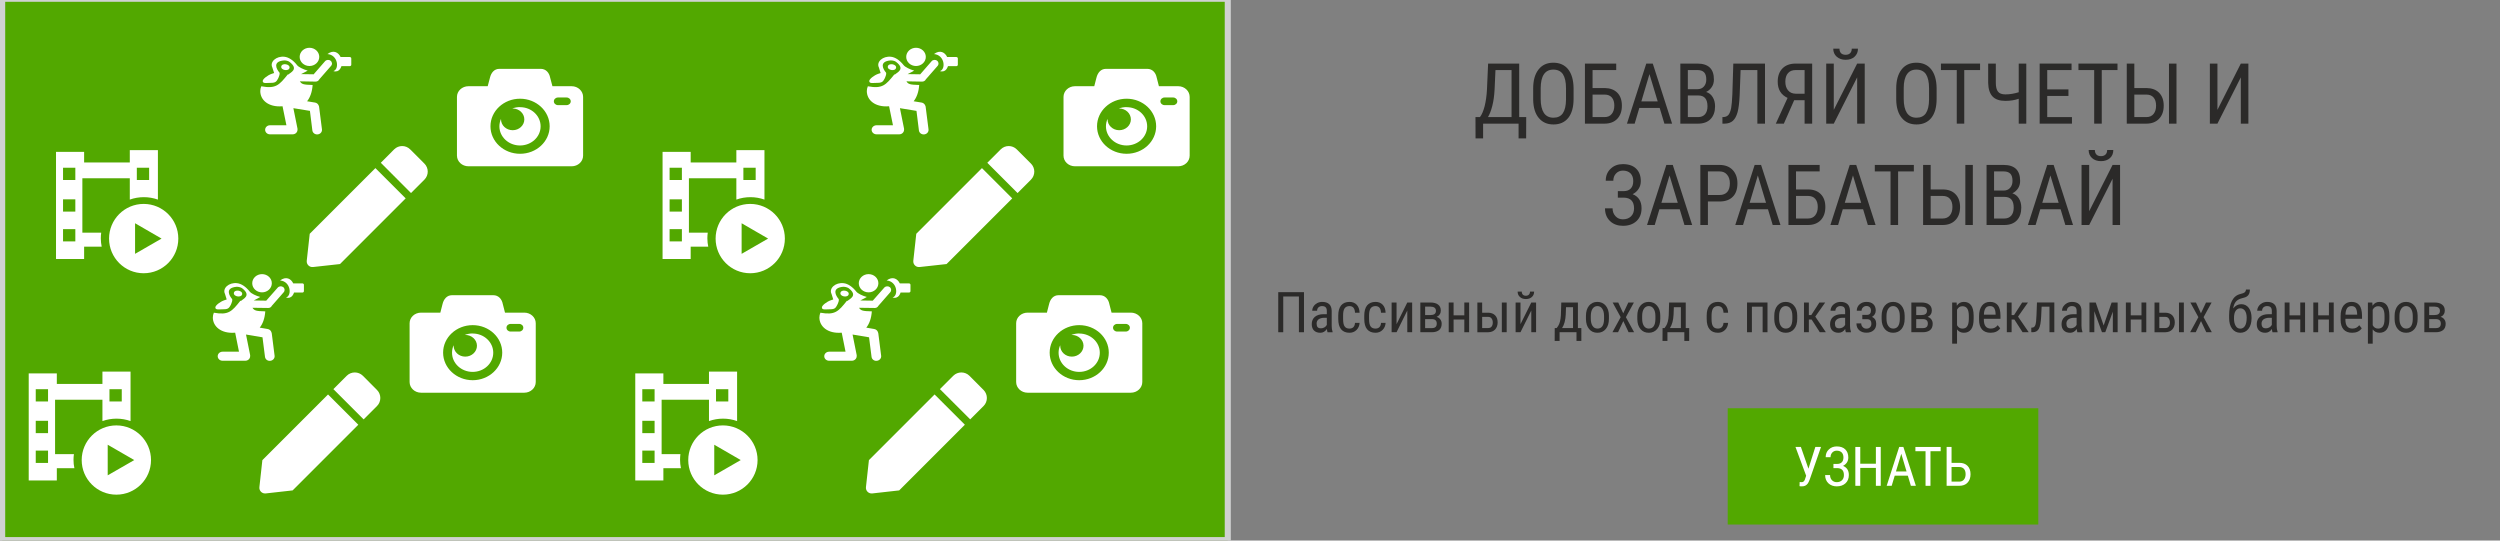 <?xml version="1.0" encoding="UTF-8"?>
<!DOCTYPE svg PUBLIC "-//W3C//DTD SVG 1.1//EN" "http://www.w3.org/Graphics/SVG/1.1/DTD/svg11.dtd">
<!-- Creator: CorelDRAW X8 -->
<svg xmlns="http://www.w3.org/2000/svg" xml:space="preserve" width="370px" height="80px" version="1.1" style="shape-rendering:geometricPrecision; text-rendering:geometricPrecision; image-rendering:optimizeQuality; fill-rule:evenodd; clip-rule:evenodd"
viewBox="0 0 37000 8000"
 xmlns:xlink="http://www.w3.org/1999/xlink"
 aria-hidden="true"
 focusable="false"
 data-prefix="fas"
 data-icon="pen"
 role="img">
 <rect x="0" y="0" width="37000" height="8000" fill="#808080" stroke="none"/>
 <defs>
  <style type="text/css">
   <![CDATA[
    .str0 {stroke:#D0D1D1;stroke-width:90}
    .fil1 {fill:#52A800}
    .fil3 {fill:#52A800}
    .fil4 {fill:white}
    .fil0 {fill:#2B2A29;fill-rule:nonzero}
    .fil5 {fill:white;fill-rule:nonzero}
    .fil2 {fill:white;fill-rule:nonzero}
   ]]>
  </style>
 </defs>
 <g id="Слой_x0020_1">
  <g id="_1496293552896">
   <path class="fil0" d="M22484 1733l104 0 -1 315 -112 0 0 -218 -525 0 0 218 -112 0 -1 -315 66 0c28,-36 51,-90 70,-163 18,-73 29,-154 34,-244l17 -385 460 0 0 792zm-462 0l349 0 0 -696 -238 0 -13 287c-5,94 -16,175 -34,243 -17,68 -39,124 -64,166z"/>
   <path id="1" class="fil0" d="M23289 1463c0,122 -26,215 -78,281 -52,65 -125,98 -220,98 -92,0 -164,-32 -217,-96 -53,-63 -81,-153 -83,-270l0 -167c0,-119 26,-212 79,-280 52,-67 125,-101 219,-101 94,0 167,33 219,97 52,65 79,157 81,277l0 161zm-112 -155c0,-94 -16,-164 -46,-210 -31,-45 -78,-68 -142,-68 -61,0 -108,23 -139,69 -32,47 -47,115 -48,205l0 159c0,91 16,160 47,208 32,47 79,71 142,71 62,0 109,-22 139,-66 30,-44 46,-111 47,-202l0 -166z"/>
   <path id="2" class="fil0" d="M23920 1037l-350 0 0 266 179 0c80,1 142,24 188,70 45,46 67,110 67,191 0,82 -23,146 -68,194 -46,48 -109,72 -190,72l-289 0 0 -889 463 0 0 96zm-350 363l0 333 178 0c45,0 81,-15 106,-47 25,-31 38,-72 38,-123 0,-51 -12,-91 -37,-120 -25,-29 -61,-43 -106,-43l-179 0z"/>
   <path id="3" class="fil0" d="M24563 1597l-301 0 -69 233 -114 0 286 -889 96 0 286 889 -114 0 -70 -233zm-271 -96l242 0 -122 -404 -120 404z"/>
   <path id="4" class="fil0" d="M24869 1830l0 -889 253 0c81,0 142,20 183,59 41,39 61,99 61,178 0,41 -10,78 -31,109 -21,32 -49,57 -84,74 40,12 73,37 96,75 24,38 36,84 36,137 0,80 -22,143 -66,188 -43,46 -106,69 -187,69l-261 0zm111 -417l0 320 153 0c42,0 76,-14 101,-41 24,-28 37,-68 37,-118 0,-107 -45,-161 -136,-161l-155 0zm0 -93l144 0c38,0 70,-13 93,-39 24,-26 36,-61 36,-104 0,-49 -11,-84 -32,-106 -22,-23 -55,-34 -99,-34l-142 0 0 283z"/>
   <path id="5" class="fil0" d="M26122 941l0 889 -113 0 0 -793 -248 0 -14 374c-5,109 -15,192 -31,250 -16,57 -39,99 -69,127 -31,27 -71,41 -121,42l-34 0 0 -97 21 -1c30,-2 53,-14 70,-34 16,-21 29,-54 38,-98 8,-45 14,-113 18,-205l14 -454 469 0z"/>
   <path id="6" class="fil0" d="M26708 1830l0 -347 -154 0 -153 347 -119 0 174 -381c-97,-45 -146,-125 -146,-240 0,-84 24,-149 70,-196 47,-48 112,-72 196,-72l244 0 0 889 -112 0zm-285 -622c0,54 13,97 40,129 27,33 64,49 113,50l132 0 0 -350 -131 0c-50,0 -89,15 -115,46 -26,30 -39,72 -39,125z"/>
   <path id="7" class="fil0" d="M27486 941l112 0 0 889 -112 0 0 -685 -346 685 -112 0 0 -889 112 0 0 685 346 -685zm12 -221c0,49 -17,89 -51,120 -33,30 -77,45 -132,45 -54,0 -98,-16 -132,-46 -34,-30 -51,-70 -51,-119l92 0c0,28 8,51 23,67 16,16 39,24 68,24 29,0 51,-8 67,-24 16,-16 24,-38 24,-67l92 0z"/>
   <path id="8" class="fil0" d="M28662 1463c0,122 -26,215 -78,281 -52,65 -125,98 -220,98 -92,0 -164,-32 -217,-96 -53,-63 -81,-153 -83,-270l0 -167c0,-119 26,-212 79,-280 52,-67 125,-101 219,-101 94,0 167,33 219,97 52,65 79,157 81,277l0 161zm-112 -155c0,-94 -16,-164 -46,-210 -31,-45 -78,-68 -142,-68 -61,0 -108,23 -139,69 -32,47 -48,115 -48,205l0 159c0,91 16,160 47,208 32,47 79,71 142,71 62,0 109,-22 139,-66 30,-44 46,-111 47,-202l0 -166z"/>
   <polygon id="9" class="fil0" points="29305,1037 29071,1037 29071,1830 28960,1830 28960,1037 28726,1037 28726,941 29305,941 "/>
   <path id="10" class="fil0" d="M29989 941l0 889 -112 0 0 -368c-62,21 -127,31 -197,31 -85,0 -148,-21 -190,-65 -41,-43 -63,-110 -65,-199l0 -288 113 0 0 282c0,63 11,107 33,134 21,27 58,40 109,40 64,0 130,-11 197,-32l0 -424 112 0z"/>
   <polygon id="11" class="fil0" points="30613,1420 30299,1420 30299,1733 30665,1733 30665,1830 30187,1830 30187,941 30659,941 30659,1037 30299,1037 30299,1323 30613,1323 "/>
   <polygon id="12" class="fil0" points="31339,1037 31106,1037 31106,1830 30994,1830 30994,1037 30761,1037 30761,941 31339,941 "/>
   <path id="13" class="fil0" d="M31588 1303l180 0c79,1 142,24 187,70 45,46 68,110 68,191 0,82 -23,146 -69,194 -46,48 -109,72 -190,72l-288 0 0 -889 112 0 0 362zm624 527l-111 0 0 -889 111 0 0 889zm-624 -430l0 333 178 0c46,0 81,-15 107,-47 25,-31 37,-72 37,-123 0,-51 -12,-91 -37,-120 -25,-29 -61,-43 -106,-43l-179 0z"/>
   <polygon id="14" class="fil0" points="33164,941 33276,941 33276,1830 33164,1830 33164,1145 32818,1830 32706,1830 32706,941 32818,941 32818,1626 "/>
   <path id="15" class="fil0" d="M24172 2679c0,-47 -13,-85 -40,-113 -27,-27 -65,-41 -113,-41 -41,0 -75,14 -102,43 -27,28 -40,64 -40,107l-112 0c0,-73 24,-132 73,-178 48,-46 108,-68 181,-68 84,0 150,22 196,67 46,45 69,106 69,185 0,42 -10,79 -32,113 -21,34 -51,60 -89,80 88,35 132,105 132,208 0,81 -25,144 -76,191 -50,46 -117,69 -200,69 -36,0 -70,-5 -104,-17 -33,-12 -62,-29 -86,-53 -50,-47 -75,-110 -75,-189l112 0c0,46 14,85 43,116 29,32 65,47 110,47 50,0 90,-15 120,-44 30,-30 45,-69 45,-118 0,-103 -50,-156 -149,-159l-91 0 0 -96 84 0c47,0 83,-13 107,-39 25,-26 37,-62 37,-111z"/>
   <path id="16" class="fil0" d="M24860 3097l-301 0 -69 233 -114 0 286 -889 95 0 287 889 -114 0 -70 -233zm-271 -96l242 0 -122 -404 -120 404z"/>
   <path id="17" class="fil0" d="M25277 2982l0 348 -112 0 0 -889 284 0c82,0 147,25 194,74 47,50 71,116 71,198 0,85 -22,152 -67,197 -45,47 -109,71 -191,72l-179 0zm0 -96l172 0c49,0 87,-15 114,-44 26,-30 39,-73 39,-128 0,-53 -13,-96 -41,-128 -27,-33 -64,-49 -112,-49l-172 0 0 349z"/>
   <path id="18" class="fil0" d="M26166 3097l-300 0 -69 233 -115 0 287 -889 95 0 287 889 -115 0 -70 -233zm-271 -96l242 0 -121 -404 -121 404z"/>
   <path id="19" class="fil0" d="M26931 2537l-350 0 0 267 180 0c79,0 141,23 187,70 45,46 67,109 67,190 0,82 -23,146 -68,194 -46,48 -109,72 -190,72l-288 0 0 -889 462 0 0 96zm-350 363l0 334 178 0c46,0 81,-16 106,-47 25,-32 38,-73 38,-124 0,-51 -12,-90 -37,-120 -25,-29 -61,-43 -106,-43l-179 0z"/>
   <path id="20" class="fil0" d="M27574 3097l-301 0 -69 233 -114 0 286 -889 96 0 287 889 -115 0 -70 -233zm-271 -96l242 0 -121 -404 -121 404z"/>
   <polygon id="21" class="fil0" points="28325,2537 28092,2537 28092,3330 27980,3330 27980,2537 27747,2537 27747,2441 28325,2441 "/>
   <path id="22" class="fil0" d="M28574 2804l180 0c79,0 142,23 187,70 45,46 68,109 68,190 0,82 -23,146 -69,194 -46,48 -109,72 -190,72l-288 0 0 -889 112 0 0 363zm624 526l-111 0 0 -889 111 0 0 889zm-624 -430l0 334 178 0c46,0 81,-16 107,-47 25,-32 37,-73 37,-124 0,-51 -12,-90 -37,-120 -25,-29 -61,-43 -106,-43l-179 0z"/>
   <path id="23" class="fil0" d="M29401 3330l0 -889 253 0c81,0 142,20 183,59 41,40 61,99 61,178 0,41 -10,78 -31,110 -21,31 -49,56 -84,73 40,12 73,38 96,75 24,38 36,84 36,137 0,80 -22,143 -66,189 -43,45 -106,68 -186,68l-262 0zm111 -416l0 320 153 0c42,0 76,-14 101,-42 24,-28 37,-67 37,-118 0,-107 -45,-160 -136,-160l-155 0zm0 -94l144 0c38,0 70,-13 93,-39 24,-26 36,-61 36,-104 0,-49 -11,-84 -32,-106 -22,-23 -55,-34 -99,-34l-142 0 0 283z"/>
   <path id="24" class="fil0" d="M30497 3097l-301 0 -69 233 -114 0 286 -889 95 0 287 889 -114 0 -70 -233zm-271 -96l242 0 -122 -404 -120 404z"/>
   <path id="25" class="fil0" d="M31266 2441l111 0 0 889 -111 0 0 -685 -346 685 -113 0 0 -889 113 0 0 685 346 -685zm11 -221c0,49 -16,90 -50,120 -34,30 -78,45 -132,45 -55,0 -99,-15 -133,-46 -33,-30 -50,-70 -50,-119l92 0c0,28 8,51 23,67 16,16 38,24 68,24 28,0 50,-8 67,-24 16,-16 24,-38 24,-67l91 0z"/>
   <polygon class="fil0" points="19299,4917 19224,4917 19224,4388 18992,4388 18992,4917 18918,4917 18918,4324 19299,4324 "/>
   <path id="1" class="fil0" d="M19648 4917c-5,-10 -8,-26 -10,-48 -25,37 -58,56 -97,56 -40,0 -71,-11 -94,-34 -22,-22 -33,-53 -33,-94 0,-45 15,-80 45,-107 31,-26 72,-39 125,-40l53 0 0 -47c0,-26 -6,-45 -18,-56 -11,-11 -29,-17 -53,-17 -22,0 -39,7 -53,19 -13,13 -20,30 -20,50l-72 0c0,-23 7,-44 20,-65 13,-20 31,-36 53,-48 23,-12 48,-18 76,-18 45,0 79,12 103,34 23,22 35,55 36,98l0 222c0,34 4,63 13,88l0 7 -74 0zm-96 -58c17,0 34,-5 50,-14 16,-10 28,-22 35,-37l0 -105 -41 0c-34,1 -61,9 -81,23 -19,15 -29,36 -29,62 0,25 5,43 15,54 10,12 27,17 51,17z"/>
   <path id="2" class="fil0" d="M19973 4863c24,0 43,-7 58,-22 14,-15 22,-36 23,-63l68 0c-2,42 -17,77 -45,105 -28,28 -63,42 -104,42 -54,0 -96,-17 -125,-52 -28,-34 -42,-85 -42,-153l0 -48c0,-67 14,-117 42,-152 29,-34 70,-52 125,-52 45,0 81,15 107,43 26,28 40,67 42,117l-68 0c-1,-33 -9,-57 -23,-74 -14,-16 -34,-24 -58,-24 -32,0 -56,11 -72,32 -15,21 -23,55 -23,103l0 56c0,52 7,89 23,110 15,22 39,32 72,32z"/>
   <path id="3" class="fil0" d="M20358 4863c24,0 43,-7 58,-22 14,-15 22,-36 23,-63l68 0c-2,42 -17,77 -45,105 -28,28 -63,42 -104,42 -54,0 -96,-17 -125,-52 -28,-34 -42,-85 -42,-153l0 -48c0,-67 14,-117 42,-152 29,-34 70,-52 125,-52 45,0 80,15 107,43 26,28 40,67 42,117l-68 0c-2,-33 -9,-57 -23,-74 -14,-16 -34,-24 -58,-24 -32,0 -56,11 -72,32 -15,21 -23,55 -24,103l0 56c0,52 8,89 23,110 16,22 40,32 73,32z"/>
   <polygon id="4" class="fil0" points="20828,4477 20900,4477 20900,4917 20828,4917 20828,4596 20669,4917 20596,4917 20596,4477 20669,4477 20669,4798 "/>
   <path id="5" class="fil0" d="M21021 4917l0 -440 147 0c51,0 89,10 116,31 27,20 40,50 40,89 0,21 -5,39 -16,55 -11,17 -26,29 -46,38 22,6 40,18 54,36 14,18 21,40 21,66 0,40 -13,72 -38,93 -26,21 -62,32 -108,32l-170 0zm71 -194l0 133 100 0c48,0 72,-22 72,-67 0,-44 -24,-66 -73,-66l-99 0zm0 -60l76 0c56,0 84,-20 84,-62 0,-41 -27,-62 -80,-63l-80 0 0 125z"/>
   <polygon id="6" class="fil0" points="21743,4917 21672,4917 21672,4729 21513,4729 21513,4917 21441,4917 21441,4477 21513,4477 21513,4667 21672,4667 21672,4477 21743,4477 "/>
   <path id="7" class="fil0" d="M21936 4628l91 0c42,1 76,14 101,39 25,26 37,60 37,104 0,44 -13,79 -38,106 -25,26 -58,39 -100,40l-162 0 0 -440 71 0 0 151zm363 289l-72 0 0 -440 72 0 0 440zm-363 -227l0 165 90 0c21,0 38,-7 49,-21 12,-15 18,-35 18,-60 0,-25 -6,-45 -17,-60 -12,-16 -28,-24 -49,-24l-91 0z"/>
   <path id="8" class="fil0" d="M22663 4477l71 0 0 440 -71 0 0 -321 -160 321 -72 0 0 -440 72 0 0 321 160 -321zm42 -161c0,33 -11,60 -34,80 -22,20 -52,30 -88,30 -36,0 -66,-10 -88,-31 -23,-20 -34,-46 -34,-79l61 0c0,19 6,34 16,45 10,10 25,16 45,16 19,0 34,-6 44,-16 11,-11 17,-26 17,-45l61 0z"/>
   <path id="9" class="fil0" d="M23039 4855l22 -31c23,-36 36,-88 40,-158l6 -189 246 0 0 378 51 0 0 191 -72 0 0 -129 -250 0 0 129 -73 0 1 -191 29 0zm80 0l162 0 0 -308 -104 0 -4 107c-4,85 -22,152 -54,201z"/>
   <path id="10" class="fil0" d="M23472 4676c0,-64 15,-114 46,-152 31,-37 72,-56 123,-56 51,0 92,19 123,55 31,36 48,86 48,148l0 47c0,64 -15,114 -46,151 -31,37 -72,56 -124,56 -51,0 -92,-18 -122,-54 -31,-36 -47,-85 -48,-147l0 -48zm72 42c0,45 9,81 26,106 18,26 42,39 72,39 64,0 96,-46 98,-137l0 -50c0,-45 -9,-81 -27,-107 -17,-26 -42,-39 -72,-39 -29,0 -53,13 -71,39 -17,26 -26,62 -26,107l0 42z"/>
   <polygon id="11" class="fil0" points="24024,4637 24099,4477 24182,4477 24063,4694 24185,4917 24103,4917 24025,4752 23947,4917 23864,4917 23986,4694 23867,4477 23950,4477 "/>
   <path id="12" class="fil0" d="M24232 4676c0,-64 15,-114 46,-152 31,-37 72,-56 123,-56 51,0 93,19 123,55 32,36 48,86 48,148l0 47c0,64 -15,114 -46,151 -31,37 -72,56 -124,56 -51,0 -92,-18 -122,-54 -31,-36 -47,-85 -48,-147l0 -48zm72 42c0,45 9,81 26,106 18,26 42,39 72,39 64,0 96,-46 98,-137l0 -50c0,-45 -9,-81 -27,-107 -17,-26 -41,-39 -72,-39 -29,0 -53,13 -71,39 -17,26 -26,62 -26,107l0 42z"/>
   <path id="13" class="fil0" d="M24635 4855l22 -31c23,-36 36,-88 40,-158l6 -189 246 0 0 378 51 0 0 191 -72 0 0 -129 -250 0 0 129 -73 0 1 -191 29 0zm80 0l162 0 0 -308 -104 0 -4 107c-4,85 -22,152 -54,201z"/>
   <path id="14" class="fil0" d="M25427 4863c23,0 42,-7 57,-22 14,-15 22,-36 24,-63l68 0c-2,42 -17,77 -45,105 -29,28 -63,42 -104,42 -55,0 -97,-17 -125,-52 -29,-34 -43,-85 -43,-153l0 -48c0,-67 14,-117 43,-152 28,-34 70,-52 124,-52 45,0 81,15 107,43 27,28 41,67 43,117l-68 0c-2,-33 -10,-57 -24,-74 -14,-16 -33,-24 -58,-24 -32,0 -56,11 -71,32 -15,21 -23,55 -24,103l0 56c0,52 7,89 23,110 15,22 39,32 73,32z"/>
   <polygon id="15" class="fil0" points="26159,4917 26087,4917 26087,4539 25928,4539 25928,4917 25856,4917 25856,4477 26159,4477 "/>
   <path id="16" class="fil0" d="M26259 4676c0,-64 15,-114 46,-152 31,-37 72,-56 123,-56 51,0 93,19 123,55 32,36 48,86 48,148l0 47c0,64 -15,114 -46,151 -31,37 -72,56 -124,56 -51,0 -92,-18 -122,-54 -31,-36 -47,-85 -48,-147l0 -48zm72 42c0,45 9,81 26,106 18,26 42,39 72,39 64,0 96,-46 98,-137l0 -50c0,-45 -9,-81 -27,-107 -17,-26 -41,-39 -72,-39 -29,0 -53,13 -71,39 -17,26 -26,62 -26,107l0 42z"/>
   <polygon id="17" class="fil0" points="26812,4729 26771,4729 26771,4917 26699,4917 26699,4477 26771,4477 26771,4663 26807,4663 26927,4477 27013,4477 26866,4686 27023,4917 26933,4917 "/>
   <path id="18" class="fil0" d="M27319 4917c-5,-10 -8,-26 -10,-48 -25,37 -58,56 -97,56 -40,0 -71,-11 -94,-34 -22,-22 -33,-53 -33,-94 0,-45 15,-80 45,-107 31,-26 72,-39 125,-40l53 0 0 -47c0,-26 -6,-45 -17,-56 -12,-11 -30,-17 -54,-17 -21,0 -39,7 -52,19 -14,13 -21,30 -21,50l-72 0c0,-23 7,-44 20,-65 13,-20 31,-36 54,-48 22,-12 47,-18 75,-18 45,0 79,12 103,34 23,22 35,55 36,98l0 222c0,34 5,63 14,88l0 7 -75 0zm-96 -58c17,0 34,-5 50,-14 16,-10 28,-22 35,-37l0 -105 -41 0c-34,1 -61,9 -80,23 -20,15 -30,36 -30,62 0,25 5,43 15,54 10,12 27,17 51,17z"/>
   <path id="19" class="fil0" d="M27761 4596c0,20 -5,38 -15,55 -10,16 -24,30 -42,39 43,18 64,52 64,103 0,41 -13,73 -40,96 -26,24 -62,35 -105,35 -43,0 -79,-12 -107,-37 -28,-25 -41,-59 -41,-101l71 0c0,22 7,40 22,55 14,16 33,23 55,23 22,0 40,-6 53,-20 14,-13 20,-30 20,-51 0,-25 -5,-42 -16,-53 -11,-11 -28,-16 -52,-16l-66 0 0 -64 71 0c38,-1 57,-23 57,-64 0,-20 -6,-37 -18,-49 -12,-12 -28,-18 -49,-18 -20,0 -37,7 -51,21 -14,13 -21,30 -21,49l-71 0c0,-38 14,-70 41,-94 27,-24 61,-37 102,-37 44,0 78,11 102,34 24,22 36,54 36,94z"/>
   <path id="20" class="fil0" d="M27848 4676c0,-64 16,-114 47,-152 31,-37 72,-56 123,-56 51,0 92,19 123,55 31,36 47,86 48,148l0 47c0,64 -16,114 -46,151 -31,37 -73,56 -124,56 -51,0 -92,-18 -123,-54 -31,-36 -47,-85 -48,-147l0 -48zm72 42c0,45 9,81 27,106 18,26 42,39 72,39 63,0 96,-46 98,-137l0 -50c0,-45 -9,-81 -27,-107 -18,-26 -42,-39 -72,-39 -30,0 -53,13 -71,39 -18,26 -27,62 -27,107l0 42z"/>
   <path id="21" class="fil0" d="M28288 4917l0 -440 148 0c50,0 89,10 115,31 27,20 40,50 40,89 0,21 -5,39 -16,55 -10,17 -26,29 -46,38 22,6 41,18 54,36 14,18 21,40 21,66 0,40 -13,72 -38,93 -26,21 -62,32 -108,32l-170 0zm72 -194l0 133 99 0c48,0 73,-22 73,-67 0,-44 -25,-66 -74,-66l-98 0zm0 -60l75 0c56,0 84,-20 84,-62 0,-41 -26,-62 -79,-63l-80 0 0 125z"/>
   <path id="22" class="fil0" d="M29210 4718c0,69 -12,122 -37,156 -25,34 -61,51 -107,51 -44,0 -78,-17 -102,-50l0 211 -72 0 0 -609 66 0 3 48c24,-38 59,-57 104,-57 48,0 84,17 108,51 24,34 36,84 37,151l0 48zm-71 -41c0,-49 -8,-86 -23,-109 -15,-24 -40,-36 -73,-36 -35,0 -61,18 -79,52l0 229c18,34 44,50 79,50 33,0 57,-11 72,-35 16,-23 23,-59 24,-107l0 -44z"/>
   <path id="23" class="fil0" d="M29461 4925c-55,0 -97,-16 -127,-49 -29,-33 -44,-81 -44,-144l0 -53c0,-66 14,-117 43,-155 28,-37 68,-56 119,-56 52,0 90,17 116,50 26,32 38,84 39,153l0 47 -246 0 0 11c0,47 9,81 27,102 18,22 43,32 77,32 21,0 39,-4 56,-12 16,-8 31,-20 45,-38l37 46c-31,44 -78,66 -142,66zm-9 -395c-29,0 -52,10 -66,31 -14,20 -23,52 -24,96l173 0 0 -10c-2,-42 -9,-72 -23,-90 -13,-18 -33,-27 -60,-27z"/>
   <polygon id="24" class="fil0" points="29813,4729 29772,4729 29772,4917 29701,4917 29701,4477 29772,4477 29772,4663 29808,4663 29928,4477 30014,4477 29867,4686 30025,4917 29934,4917 "/>
   <path id="25" class="fil0" d="M30404 4477l0 440 -72 0 0 -378 -116 0 -7 149c-4,83 -15,141 -33,176 -19,35 -48,52 -89,53l-24 0 0 -67 18 -2c21,-2 35,-16 43,-40 8,-24 14,-72 16,-143l7 -188 257 0z"/>
   <path id="26" class="fil0" d="M30745 4917c-4,-10 -7,-26 -9,-48 -26,37 -58,56 -98,56 -40,0 -71,-11 -93,-34 -23,-22 -34,-53 -34,-94 0,-45 15,-80 46,-107 30,-26 72,-39 125,-40l52 0 0 -47c0,-26 -5,-45 -17,-56 -12,-11 -30,-17 -53,-17 -22,0 -40,7 -53,19 -14,13 -21,30 -21,50l-72 0c0,-23 7,-44 20,-65 14,-20 32,-36 54,-48 23,-12 48,-18 75,-18 45,0 80,12 103,34 24,22 36,55 36,98l0 222c0,34 5,63 14,88l0 7 -75 0zm-96 -58c18,0 34,-5 50,-14 17,-10 28,-22 35,-37l0 -105 -40 0c-34,1 -61,9 -81,23 -20,15 -30,36 -30,62 0,25 5,43 15,54 10,12 27,17 51,17z"/>
   <polygon id="27" class="fil0" points="31134,4817 31252,4477 31341,4477 31341,4917 31270,4917 31270,4613 31158,4917 31109,4917 30996,4606 30996,4917 30924,4917 30924,4477 31017,4477 "/>
   <polygon id="28" class="fil0" points="31765,4917 31694,4917 31694,4729 31535,4729 31535,4917 31463,4917 31463,4477 31535,4477 31535,4667 31694,4667 31694,4477 31765,4477 "/>
   <path id="29" class="fil0" d="M31958 4628l91 0c42,1 76,14 101,39 24,26 37,60 37,104 0,44 -13,79 -38,106 -25,26 -58,39 -100,40l-162 0 0 -440 71 0 0 151zm363 289l-72 0 0 -440 72 0 0 440zm-363 -227l0 165 90 0c21,0 37,-7 49,-21 12,-15 18,-35 18,-60 0,-25 -6,-45 -18,-60 -11,-16 -27,-24 -48,-24l-91 0z"/>
   <polygon id="30" class="fil0" points="32574,4637 32649,4477 32732,4477 32613,4694 32735,4917 32653,4917 32575,4752 32497,4917 32414,4917 32536,4694 32417,4477 32500,4477 "/>
   <path id="31" class="fil0" d="M33171 4502c46,0 83,18 111,55 27,37 41,86 41,147l0 6c0,66 -16,118 -46,157 -30,39 -71,58 -121,58 -49,0 -90,-20 -120,-59 -30,-39 -45,-92 -45,-159l0 -37c0,-91 14,-163 42,-218 29,-55 70,-88 126,-101 31,-7 53,-16 64,-26 11,-10 17,-24 17,-40l58 0 0 16c-4,53 -29,88 -78,102l-49 14c-36,10 -64,27 -83,51 -19,25 -31,57 -37,97 33,-42 73,-63 120,-63zm-15 61c-29,0 -51,13 -68,37 -17,24 -25,61 -25,111 0,47 8,85 25,112 16,28 39,41 68,41 30,0 53,-14 70,-41 16,-27 25,-68 25,-122 0,-42 -9,-76 -25,-101 -17,-24 -41,-37 -70,-37z"/>
   <path id="32" class="fil0" d="M33633 4917c-4,-10 -7,-26 -9,-48 -25,37 -58,56 -98,56 -39,0 -70,-11 -93,-34 -22,-22 -33,-53 -33,-94 0,-45 15,-80 45,-107 30,-26 72,-39 125,-40l53 0 0 -47c0,-26 -6,-45 -18,-56 -11,-11 -29,-17 -53,-17 -22,0 -39,7 -53,19 -13,13 -20,30 -20,50l-72 0c0,-23 7,-44 20,-65 13,-20 31,-36 53,-48 23,-12 48,-18 76,-18 45,0 79,12 103,34 23,22 35,55 36,98l0 222c0,34 4,63 13,88l0 7 -75 0zm-96 -58c18,0 35,-5 51,-14 16,-10 28,-22 35,-37l0 -105 -41 0c-34,1 -61,9 -81,23 -20,15 -30,36 -30,62 0,25 6,43 16,54 10,12 26,17 50,17z"/>
   <polygon id="33" class="fil0" points="34115,4917 34044,4917 34044,4729 33885,4729 33885,4917 33813,4917 33813,4477 33885,4477 33885,4667 34044,4667 34044,4477 34115,4477 "/>
   <polygon id="34" class="fil0" points="34539,4917 34468,4917 34468,4729 34309,4729 34309,4917 34237,4917 34237,4477 34309,4477 34309,4667 34468,4667 34468,4477 34539,4477 "/>
   <path id="35" class="fil0" d="M34812 4925c-55,0 -97,-16 -127,-49 -29,-33 -44,-81 -44,-144l0 -53c0,-66 14,-117 42,-155 29,-37 69,-56 120,-56 52,0 90,17 116,50 25,32 38,84 39,153l0 47 -246 0 0 11c0,47 9,81 27,102 18,22 43,32 77,32 21,0 39,-4 56,-12 16,-8 31,-20 45,-38l37 46c-31,44 -78,66 -142,66zm-9 -395c-30,0 -52,10 -66,31 -14,20 -23,52 -24,96l173 0 0 -10c-2,-42 -10,-72 -23,-90 -13,-18 -33,-27 -60,-27z"/>
   <path id="36" class="fil0" d="M35363 4718c0,69 -13,122 -38,156 -25,34 -61,51 -106,51 -45,0 -79,-17 -103,-50l0 211 -71 0 0 -609 65 0 4 48c24,-38 58,-57 103,-57 49,0 85,17 109,51 24,34 36,84 37,151l0 48zm-72 -41c0,-49 -8,-86 -23,-109 -15,-24 -40,-36 -73,-36 -35,0 -61,18 -79,52l0 229c18,34 44,50 80,50 32,0 56,-11 72,-35 15,-23 23,-59 23,-107l0 -44z"/>
   <path id="37" class="fil0" d="M35440 4676c0,-64 16,-114 47,-152 31,-37 72,-56 123,-56 51,0 92,19 123,55 31,36 47,86 48,148l0 47c0,64 -15,114 -46,151 -31,37 -73,56 -124,56 -51,0 -92,-18 -123,-54 -31,-36 -47,-85 -48,-147l0 -48zm72 42c0,45 9,81 27,106 18,26 42,39 72,39 63,0 96,-46 98,-137l0 -50c0,-45 -9,-81 -27,-107 -18,-26 -42,-39 -72,-39 -29,0 -53,13 -71,39 -18,26 -27,62 -27,107l0 42z"/>
   <path id="38" class="fil0" d="M35880 4917l0 -440 148 0c50,0 89,10 115,31 27,20 40,50 40,89 0,21 -5,39 -16,55 -10,17 -26,29 -46,38 23,6 41,18 54,36 14,18 21,40 21,66 0,40 -13,72 -38,93 -26,21 -61,32 -108,32l-170 0zm72 -194l0 133 99 0c49,0 73,-22 73,-67 0,-44 -25,-66 -74,-66l-98 0zm0 -60l75 0c56,0 84,-20 84,-62 0,-41 -26,-62 -79,-63l-80 0 0 125z"/>
  </g>
  <g id="_1496293553184">
   <rect class="fil1" x="25570" y="6042" width="4597" height="1721"/>
   <path class="fil2" d="M26765 6937l102 -322 84 0 -166 479c-12,31 -22,53 -32,65 -10,12 -21,22 -35,29 -13,7 -30,10 -50,10 -18,0 -30,-1 -35,-3l2 -61 31 2c21,0 36,-13 46,-38l19 -57 -158 -426 80 0 112 322z"/>
   <path id="1" class="fil2" d="M27283 6770c0,-31 -9,-56 -26,-74 -18,-17 -42,-26 -73,-26 -27,0 -48,9 -66,27 -17,19 -26,42 -26,70l-72 0c0,-47 15,-86 47,-115 31,-30 70,-45 117,-45 54,0 97,15 126,44 30,29 45,69 45,120 0,26 -6,51 -20,73 -14,21 -34,39 -58,51 57,23 86,68 86,135 0,52 -17,93 -50,123 -32,30 -76,45 -129,45 -23,0 -46,-3 -67,-11 -22,-7 -40,-19 -56,-34 -32,-30 -49,-71 -49,-122l73 0c0,30 9,55 27,75 19,20 43,30 72,30 32,0 58,-10 77,-28 20,-20 29,-45 29,-77 0,-67 -32,-101 -96,-103l-59 0 0 -62 54 0c31,0 54,-8 70,-25 16,-16 24,-40 24,-71z"/>
   <polygon id="2" class="fil2" points="27835,7190 27763,7190 27763,6925 27532,6925 27532,7190 27459,7190 27459,6615 27532,6615 27532,6863 27763,6863 27763,6615 27835,6615 "/>
   <path id="3" class="fil2" d="M28236 7040l-194 0 -45 150 -74 0 185 -575 62 0 185 575 -74 0 -45 -150zm-176 -62l157 0 -78 -262 -79 262z"/>
   <polygon id="4" class="fil2" points="28722,6678 28571,6678 28571,7190 28498,7190 28498,6678 28348,6678 28348,6615 28722,6615 "/>
   <path id="5" class="fil2" d="M28883 6850l116 0c51,0 92,15 121,45 29,30 44,71 44,123 0,53 -15,95 -45,126 -29,31 -70,46 -123,46l-186 0 0 -575 73 0 0 235zm0 62l0 216 115 0c29,0 52,-10 69,-31 16,-20 24,-46 24,-79 0,-33 -8,-59 -24,-78 -17,-18 -39,-28 -69,-28l-115 0z"/>
  </g>
  <rect class="fil3 str0" x="32" y="-18" width="18139" height="8012"/>
  <g id="_1496293550528">
   <g id="Слой_2" data-name="Ð¡Ð»Ð¾Ð¹ 2">
    <g id="_Пјh_1" data-name="âÐÑh 1">
     <path class="fil4" d="M10069 6721l-277 0 0 -805 701 0 0 316c67,-24 137,-36 208,-36 71,0 142,12 208,36l0 -732 -416 0 0 182 -675 0 0 -156 -416 0 0 1585 416 0 0 -182 260 0c-9,-40 -13,-82 -13,-124 0,-28 2,-56 5,-84l-1 0zm528 -961l182 0 0 182 -182 0 0 -182zm-909 1091l-182 0 0 -182 182 0 0 182zm0 -441l-182 0 0 -182 182 0 0 182zm0 -468l-182 0 0 -182 182 0 0 182zm1011 354c-283,0 -513,230 -513,513 0,283 230,512 513,512 283,0 513,-229 513,-512 0,-283 -230,-513 -513,-513l0 0zm-128 739l0 -453 392 227 -392 226z"/>
    </g>
   </g>
  </g>
  <g id="_1496293551968">
   <path class="fil4" d="M13832 5838l448 448 -972 972 -400 45c-53,5 -98,-40 -92,-93l44 -400 972 -972zm725 -66l-210 -211c-66,-65 -172,-65 -238,0l-198 198 448 448 198 -198c65,-65 65,-172 0,-237z"/>
  </g>
  <g id="_1496293551904">
   <g id="Слой_2_0" data-name="Ð¡Ð»Ð¾Ð¹ 2">
    <g id="_Пјh_1_1" data-name="âÐÑh 1">
     <path class="fil4" d="M16737 4627l-286 0 -33 -129c-13,-69 -63,-129 -139,-129l-613 0c-77,0 -122,60 -139,129l-33 129 -286 0c-93,0 -169,70 -169,157l0 870c0,87 76,158 169,158l1529 0c93,0 169,-71 169,-158l0 -870c0,-87 -76,-157 -169,-157l0 0zm-765 1000c-241,0 -437,-183 -437,-408 0,-225 196,-407 437,-407 242,0 438,182 438,407 0,0 0,0 0,0 0,225 -196,408 -438,408 0,0 0,0 0,0l0 0zm689 -720l-127 0c-34,0 -61,-25 -61,-57 0,-31 27,-56 61,-56l127 0c34,0 61,25 61,56 0,32 -27,57 -61,57l0 0zm-689 28c0,0 0,0 0,0 -40,0 -80,8 -117,22 2,0 5,0 8,0 95,0 173,72 173,160 0,89 -78,161 -173,161 -95,0 -172,-72 -172,-161 0,-2 0,-5 0,-8 -16,35 -24,73 -24,111 0,157 137,284 305,284 169,0 305,-127 305,-284 0,-156 -136,-284 -305,-284l0 -1z"/>
    </g>
   </g>
  </g>
  <g id="Иконка">
   <ellipse class="fil4" cx="12855" cy="4192" rx="145" ry="135"/>
   <path class="fil4" d="M12978 5340l0 0c-39,5 -74,-21 -79,-58l-37 -290 -244 -41 60 299c2,7 2,14 1,22l0 0 0 0c0,37 -32,67 -72,67l-336 0c-40,0 -72,-30 -72,-67l0 0c0,-37 32,-67 72,-67l243 0 -56 -279 -1 -3 -4 1c-206,16 -326,-95 -326,-225 0,-25 6,-49 15,-71 216,39 266,-18 392,-176 4,0 7,0 10,1 25,-27 163,-77 14,-189 -22,-13 -49,-19 -77,-20 -185,16 -103,139 -75,174 23,14 -5,77 -16,97 -21,40 -34,62 -101,62 -67,0 -125,15 -125,-27 0,-30 71,-85 132,-106 13,-4 25,-8 36,-12 -7,-23 -19,-66 -25,-81 -43,-85 59,-174 178,-160 64,7 132,53 189,126 20,26 94,63 155,78 -5,4 -56,32 -97,52l185 3 170 -193c20,-23 57,-26 81,-8l0 0c25,19 28,53 8,76l-176 201c-9,19 -30,33 -54,32l-233 -3c29,42 52,50 190,53 -7,103 -37,185 -82,241l116 20c27,4 48,22 56,45 3,6 5,13 6,20l42 331c5,37 -24,70 -63,75z"/>
   <ellipse class="fil4" transform="matrix(0.069 0.012 -0.013 0.065 12499.5 4344.44)" rx="885" ry="651"/>
   <path class="fil5" d="M13210 4403c90,-26 72,-239 -88,-252 89,-67 162,-26 195,43l135 0c13,0 23,10 23,21l0 94c0,11 -10,21 -23,21l-124 0c-1,3 -2,7 -3,10 -10,24 -26,53 -57,63 -15,6 -40,7 -58,0z"/>
  </g>
  <g id="_1496269001472">
   <g id="Слой_2_2" data-name="Ð¡Ð»Ð¾Ð¹ 2">
    <g id="_Пјh_1_3" data-name="âÐÑh 1">
     <path class="fil4" d="M10474 3443l-278 0 0 -805 702 0 0 316c66,-24 137,-36 208,-36 71,0 141,12 208,36l0 -732 -416 0 0 182 -676 0 0 -156 -416 0 0 1585 416 0 0 -182 260 0c-8,-40 -13,-82 -13,-124 0,-28 2,-56 6,-84l-1 0zm528 -961l182 0 0 182 -182 0 0 -182zm-910 1091l-182 0 0 -182 182 0 0 182zm0 -441l-182 0 0 -182 182 0 0 182zm0 -468l-182 0 0 -182 182 0 0 182zm1011 354c-283,0 -512,230 -512,513 0,283 229,513 512,513 284,0 513,-230 513,-513 0,-283 -229,-513 -513,-513l0 0zm-127 739l0 -453 392 227 -392 226z"/>
    </g>
   </g>
  </g>
  <g id="_1496268999072">
   <path class="fil4" d="M14533 2488l448 448 -972 972 -399 44c-54,6 -99,-39 -93,-93l44 -399 972 -972zm725 -67l-210 -210c-66,-66 -172,-66 -238,0l-198 198 448 448 198 -198c66,-66 66,-172 0,-238z"/>
  </g>
  <g id="_1496268999680">
   <g id="Слой_2_4" data-name="Ð¡Ð»Ð¾Ð¹ 2">
    <g id="_Пјh_1_5" data-name="âÐÑh 1">
     <path class="fil4" d="M17438 1276l-286 0 -33 -128c-13,-70 -62,-129 -139,-129l-613 0c-76,0 -121,59 -139,129l-33 128 -286 0c-93,0 -169,71 -169,158l0 870c0,87 76,157 169,157l1529 0c93,0 169,-70 169,-157l0 -870c0,-87 -76,-158 -169,-158l0 0zm-764 1000c-242,0 -438,-182 -438,-407 0,-225 196,-408 438,-408 241,0 437,183 437,408 0,0 0,0 0,0 0,225 -196,407 -437,407 0,0 0,0 0,0l0 0zm689 -720l-128 0c-33,0 -61,-25 -61,-56 0,-32 28,-57 61,-57l128 0c33,0 61,25 61,57 0,31 -28,56 -61,56l0 0zm-689 29c0,0 0,0 0,0 -41,0 -81,7 -118,22 3,0 6,-1 8,-1 96,0 173,72 173,161 0,88 -77,160 -173,160 -95,0 -172,-72 -172,-160 0,-3 0,-6 0,-8 -16,35 -24,73 -24,111 0,156 137,283 305,283 169,0 305,-127 305,-283 0,-157 -136,-284 -304,-284l0 -1z"/>
    </g>
   </g>
  </g>
  <g id="Иконка_6">
   <ellipse class="fil4" cx="13557" cy="842" rx="145" ry="135"/>
   <path class="fil4" d="M13680 1989l0 0c-39,5 -75,-21 -80,-58l-36 -290 -245 -40 60 298c2,8 2,15 1,22l0 0 0 0c0,37 -32,67 -71,67l-337 0c-39,0 -72,-30 -72,-67l0 0c0,-37 33,-67 72,-67l244 0 -57 -279 0 -2 -5 0c-206,16 -325,-94 -325,-225 0,-24 5,-48 15,-71 216,40 265,-18 392,-175 3,0 6,0 10,0 25,-27 162,-77 13,-188 -21,-14 -49,-20 -77,-20 -185,15 -103,139 -75,173 23,14 -5,77 -15,97 -22,40 -35,62 -102,62 -66,0 -125,16 -125,-27 0,-29 71,-85 132,-106 13,-4 25,-8 36,-12 -7,-23 -19,-66 -25,-81 -43,-85 59,-173 178,-160 65,7 132,53 189,126 20,26 94,63 155,79 -4,3 -55,32 -97,52l186 3 169 -194c20,-23 57,-26 81,-7l0 0c25,19 28,53 8,76l-175 200c-9,20 -30,33 -54,33l-233 -4c28,43 51,50 189,54 -7,103 -37,184 -82,241l117 19c27,4 47,23 55,45 3,7 6,13 6,21l42 330c5,37 -23,71 -62,75z"/>
   <ellipse class="fil4" transform="matrix(0.069 0.012 -0.013 0.065 13200.8 993.863)" rx="885" ry="651"/>
   <path class="fil5" d="M13911 1052c90,-26 72,-239 -88,-252 89,-67 162,-26 195,44l135 0c13,0 23,9 23,21l0 93c0,12 -10,21 -23,21l-123 0c-1,4 -3,7 -4,11 -10,24 -26,52 -56,63 -16,5 -40,7 -59,-1z"/>
  </g>
  <g id="_1496268998048">
   <g id="Слой_2_7" data-name="Ð¡Ð»Ð¾Ð¹ 2">
    <g id="_Пјh_1_8" data-name="âÐÑh 1">
     <path class="fil4" d="M1092 6721l-277 0 0 -805 701 0 0 316c67,-24 137,-36 208,-36 71,0 142,12 208,36l0 -732 -416 0 0 182 -675 0 0 -156 -416 0 0 1585 416 0 0 -182 260 0c-9,-40 -13,-82 -13,-124 0,-28 2,-56 6,-84l-2 0zm528 -961l182 0 0 182 -182 0 0 -182zm-909 1091l-182 0 0 -182 182 0 0 182zm0 -441l-182 0 0 -182 182 0 0 182zm0 -468l-182 0 0 -182 182 0 0 182zm1011 354c-283,0 -513,230 -513,513 0,283 230,512 513,512 283,0 513,-229 513,-512 0,-283 -230,-513 -513,-513l0 0zm-128 739l0 -453 393 227 -393 226z"/>
    </g>
   </g>
  </g>
  <g id="_1496268995488">
   <path class="fil4" d="M4855 5838l448 448 -972 972 -400 45c-53,5 -98,-40 -92,-93l44 -400 972 -972zm725 -66l-210 -211c-66,-65 -172,-65 -238,0l-198 198 448 448 198 -198c65,-65 65,-172 0,-237z"/>
  </g>
  <g id="_1496268996864">
   <g id="Слой_2_9" data-name="Ð¡Ð»Ð¾Ð¹ 2">
    <g id="_Пјh_1_10" data-name="âÐÑh 1">
     <path class="fil4" d="M7760 4627l-286 0 -33 -129c-13,-69 -62,-129 -139,-129l-613 0c-76,0 -122,60 -139,129l-33 129 -286 0c-93,0 -169,70 -169,157l0 870c0,87 76,158 169,158l1529 0c93,0 169,-71 169,-158l0 -870c0,-87 -76,-157 -169,-157l0 0zm-764 1000c-242,0 -438,-183 -438,-408 0,-225 196,-407 438,-407 241,0 437,182 437,407 0,0 0,0 0,0 0,225 -196,408 -437,408 0,0 0,0 0,0l0 0zm688 -720l-127 0c-34,0 -61,-25 -61,-57 0,-31 27,-56 61,-56l127 0c34,0 61,25 61,56 0,32 -27,57 -61,57l0 0zm-688 28c-1,0 -1,0 -1,0 -40,0 -80,8 -117,22 3,0 5,0 8,0 95,0 173,72 173,160 0,89 -78,161 -173,161 -95,0 -172,-72 -172,-161 0,-2 0,-5 0,-8 -16,35 -24,73 -24,111 0,157 137,284 305,284 169,0 305,-127 305,-284 0,-156 -136,-284 -304,-284l0 -1z"/>
    </g>
   </g>
  </g>
  <g id="Иконка_11">
   <ellipse class="fil4" cx="3878" cy="4192" rx="145" ry="135"/>
   <path class="fil4" d="M4001 5340l0 0c-39,5 -74,-21 -79,-58l-37 -290 -244 -41 60 299c2,7 2,14 1,22l0 0 0 0c0,37 -32,67 -72,67l-336 0c-40,0 -72,-30 -72,-67l0 0c0,-37 32,-67 72,-67l243 0 -56 -279 -1 -3 -4 1c-206,16 -326,-95 -326,-225 0,-25 6,-49 15,-71 217,39 266,-18 392,-176 4,0 7,0 11,1 24,-27 162,-77 13,-189 -22,-13 -49,-19 -77,-20 -185,16 -103,139 -75,174 23,14 -5,77 -15,97 -22,40 -35,62 -102,62 -67,0 -125,15 -125,-27 0,-30 71,-85 132,-106 13,-4 25,-8 36,-12 -7,-23 -19,-66 -25,-81 -43,-85 59,-174 178,-160 65,7 132,53 189,126 20,26 94,63 155,78 -5,4 -56,32 -97,52l185 3 170 -193c20,-23 57,-26 81,-8l0 0c25,19 28,53 8,76l-176 201c-9,19 -29,33 -54,32l-233 -3c29,42 52,50 190,53 -7,103 -37,185 -82,241l116 20c27,4 48,22 56,45 3,6 5,13 6,20l42 331c5,37 -24,70 -63,75z"/>
   <ellipse class="fil4" transform="matrix(0.069 0.012 -0.013 0.065 3522.62 4344.44)" rx="885" ry="651"/>
   <path class="fil5" d="M4233 4403c90,-26 72,-239 -88,-252 89,-67 162,-26 195,43l135 0c13,0 23,10 23,21l0 94c0,11 -10,21 -23,21l-124 0c-1,3 -2,7 -3,10 -10,24 -26,53 -57,63 -15,6 -40,7 -58,0z"/>
  </g>
  <g id="_1496268993888">
   <g id="Слой_2_12" data-name="Ð¡Ð»Ð¾Ð¹ 2">
    <g id="_Пјh_1_13" data-name="âÐÑh 1">
     <path class="fil4" d="M1497 3443l-278 0 0 -805 702 0 0 316c66,-24 137,-36 208,-36 71,0 141,12 208,36l0 -732 -416 0 0 182 -676 0 0 -156 -416 0 0 1585 416 0 0 -182 260 0c-8,-40 -13,-82 -13,-124 0,-28 2,-56 6,-84l-1 0zm528 -961l182 0 0 182 -182 0 0 -182zm-910 1091l-182 0 0 -182 182 0 0 182zm0 -441l-182 0 0 -182 182 0 0 182zm0 -468l-182 0 0 -182 182 0 0 182zm1011 354c-283,0 -512,230 -512,513 0,283 229,513 512,513 284,0 513,-230 513,-513 0,-283 -229,-513 -513,-513l0 0zm-127 739l0 -453 392 227 -392 226z"/>
    </g>
   </g>
  </g>
  <g id="_1496268991872">
   <path class="fil4" d="M5556 2488l448 448 -972 972 -399 44c-54,6 -99,-39 -93,-93l44 -399 972 -972zm725 -67l-210 -210c-66,-66 -172,-66 -238,0l-197 198 447 448 198 -198c66,-66 66,-172 0,-238z"/>
  </g>
  <g id="_1496268992032">
   <g id="Слой_2_14" data-name="Ð¡Ð»Ð¾Ð¹ 2">
    <g id="_Пјh_1_15" data-name="âÐÑh 1">
     <path class="fil4" d="M8461 1276l-285 0 -34 -128c-13,-70 -62,-129 -138,-129l-614 0c-76,0 -121,59 -138,129l-34 128 -285 0c-94,0 -170,71 -170,158l0 870c1,87 76,157 170,157l1528 0c93,0 169,-70 169,-157l0 -870c0,-87 -76,-158 -169,-158l0 0zm-764 1000c-242,0 -438,-182 -438,-407 0,-225 196,-408 438,-408 241,0 438,183 438,408 0,0 0,0 0,0 0,225 -196,407 -438,407 0,0 0,0 0,0l0 0zm689 -720l-128 0c-33,0 -61,-25 -61,-56 0,-32 28,-57 61,-57l128 0c33,0 61,25 61,57 0,31 -28,56 -61,56l0 0zm-689 29c0,0 0,0 0,0 -41,0 -81,7 -118,22 3,0 6,-1 9,-1 95,0 172,72 172,161 0,88 -77,160 -172,160 -96,0 -173,-72 -173,-160 0,-3 0,-6 0,-8 -15,35 -24,73 -24,111 0,156 137,283 305,283 169,0 305,-127 305,-283 0,-157 -136,-284 -304,-284l0 -1z"/>
    </g>
   </g>
  </g>
  <g id="Иконка_16">
   <ellipse class="fil4" cx="4580" cy="842" rx="145" ry="135"/>
   <path class="fil4" d="M4703 1989l0 0c-39,5 -75,-21 -80,-58l-36 -290 -245 -40 60 298c2,8 2,15 1,22l0 0 0 0c0,37 -32,67 -71,67l-337 0c-39,0 -71,-30 -71,-67l0 0c0,-37 32,-67 71,-67l244 0 -57 -279 0 -2 -5 0c-206,16 -325,-94 -325,-225 0,-24 5,-48 15,-71 216,40 265,-18 392,-175 3,0 6,0 10,0 25,-27 162,-77 13,-188 -21,-14 -49,-20 -77,-20 -185,15 -103,139 -75,173 23,14 -5,77 -15,97 -22,40 -35,62 -102,62 -66,0 -125,16 -125,-27 0,-29 71,-85 132,-106 13,-4 25,-8 37,-12 -8,-23 -20,-66 -26,-81 -43,-85 59,-173 178,-160 65,7 133,53 189,126 20,26 94,63 156,79 -5,3 -56,32 -98,52l186 3 169 -194c20,-23 57,-26 81,-7l0 0c25,19 29,53 8,76l-175 200c-9,20 -30,33 -54,33l-233 -4c28,43 51,50 189,54 -7,103 -37,184 -82,241l117 19c27,4 47,23 55,45 3,7 6,13 6,21l42 330c5,37 -23,71 -62,75z"/>
   <ellipse class="fil4" transform="matrix(0.069 0.012 -0.013 0.065 4223.87 993.863)" rx="885" ry="651"/>
   <path class="fil5" d="M4934 1052c90,-26 72,-239 -88,-252 89,-67 162,-26 195,44l135 0c13,0 23,9 23,21l0 93c0,12 -10,21 -23,21l-123 0c-1,4 -3,7 -4,11 -9,24 -26,52 -56,63 -16,5 -40,7 -59,-1z"/>
  </g>
 </g>
</svg>
